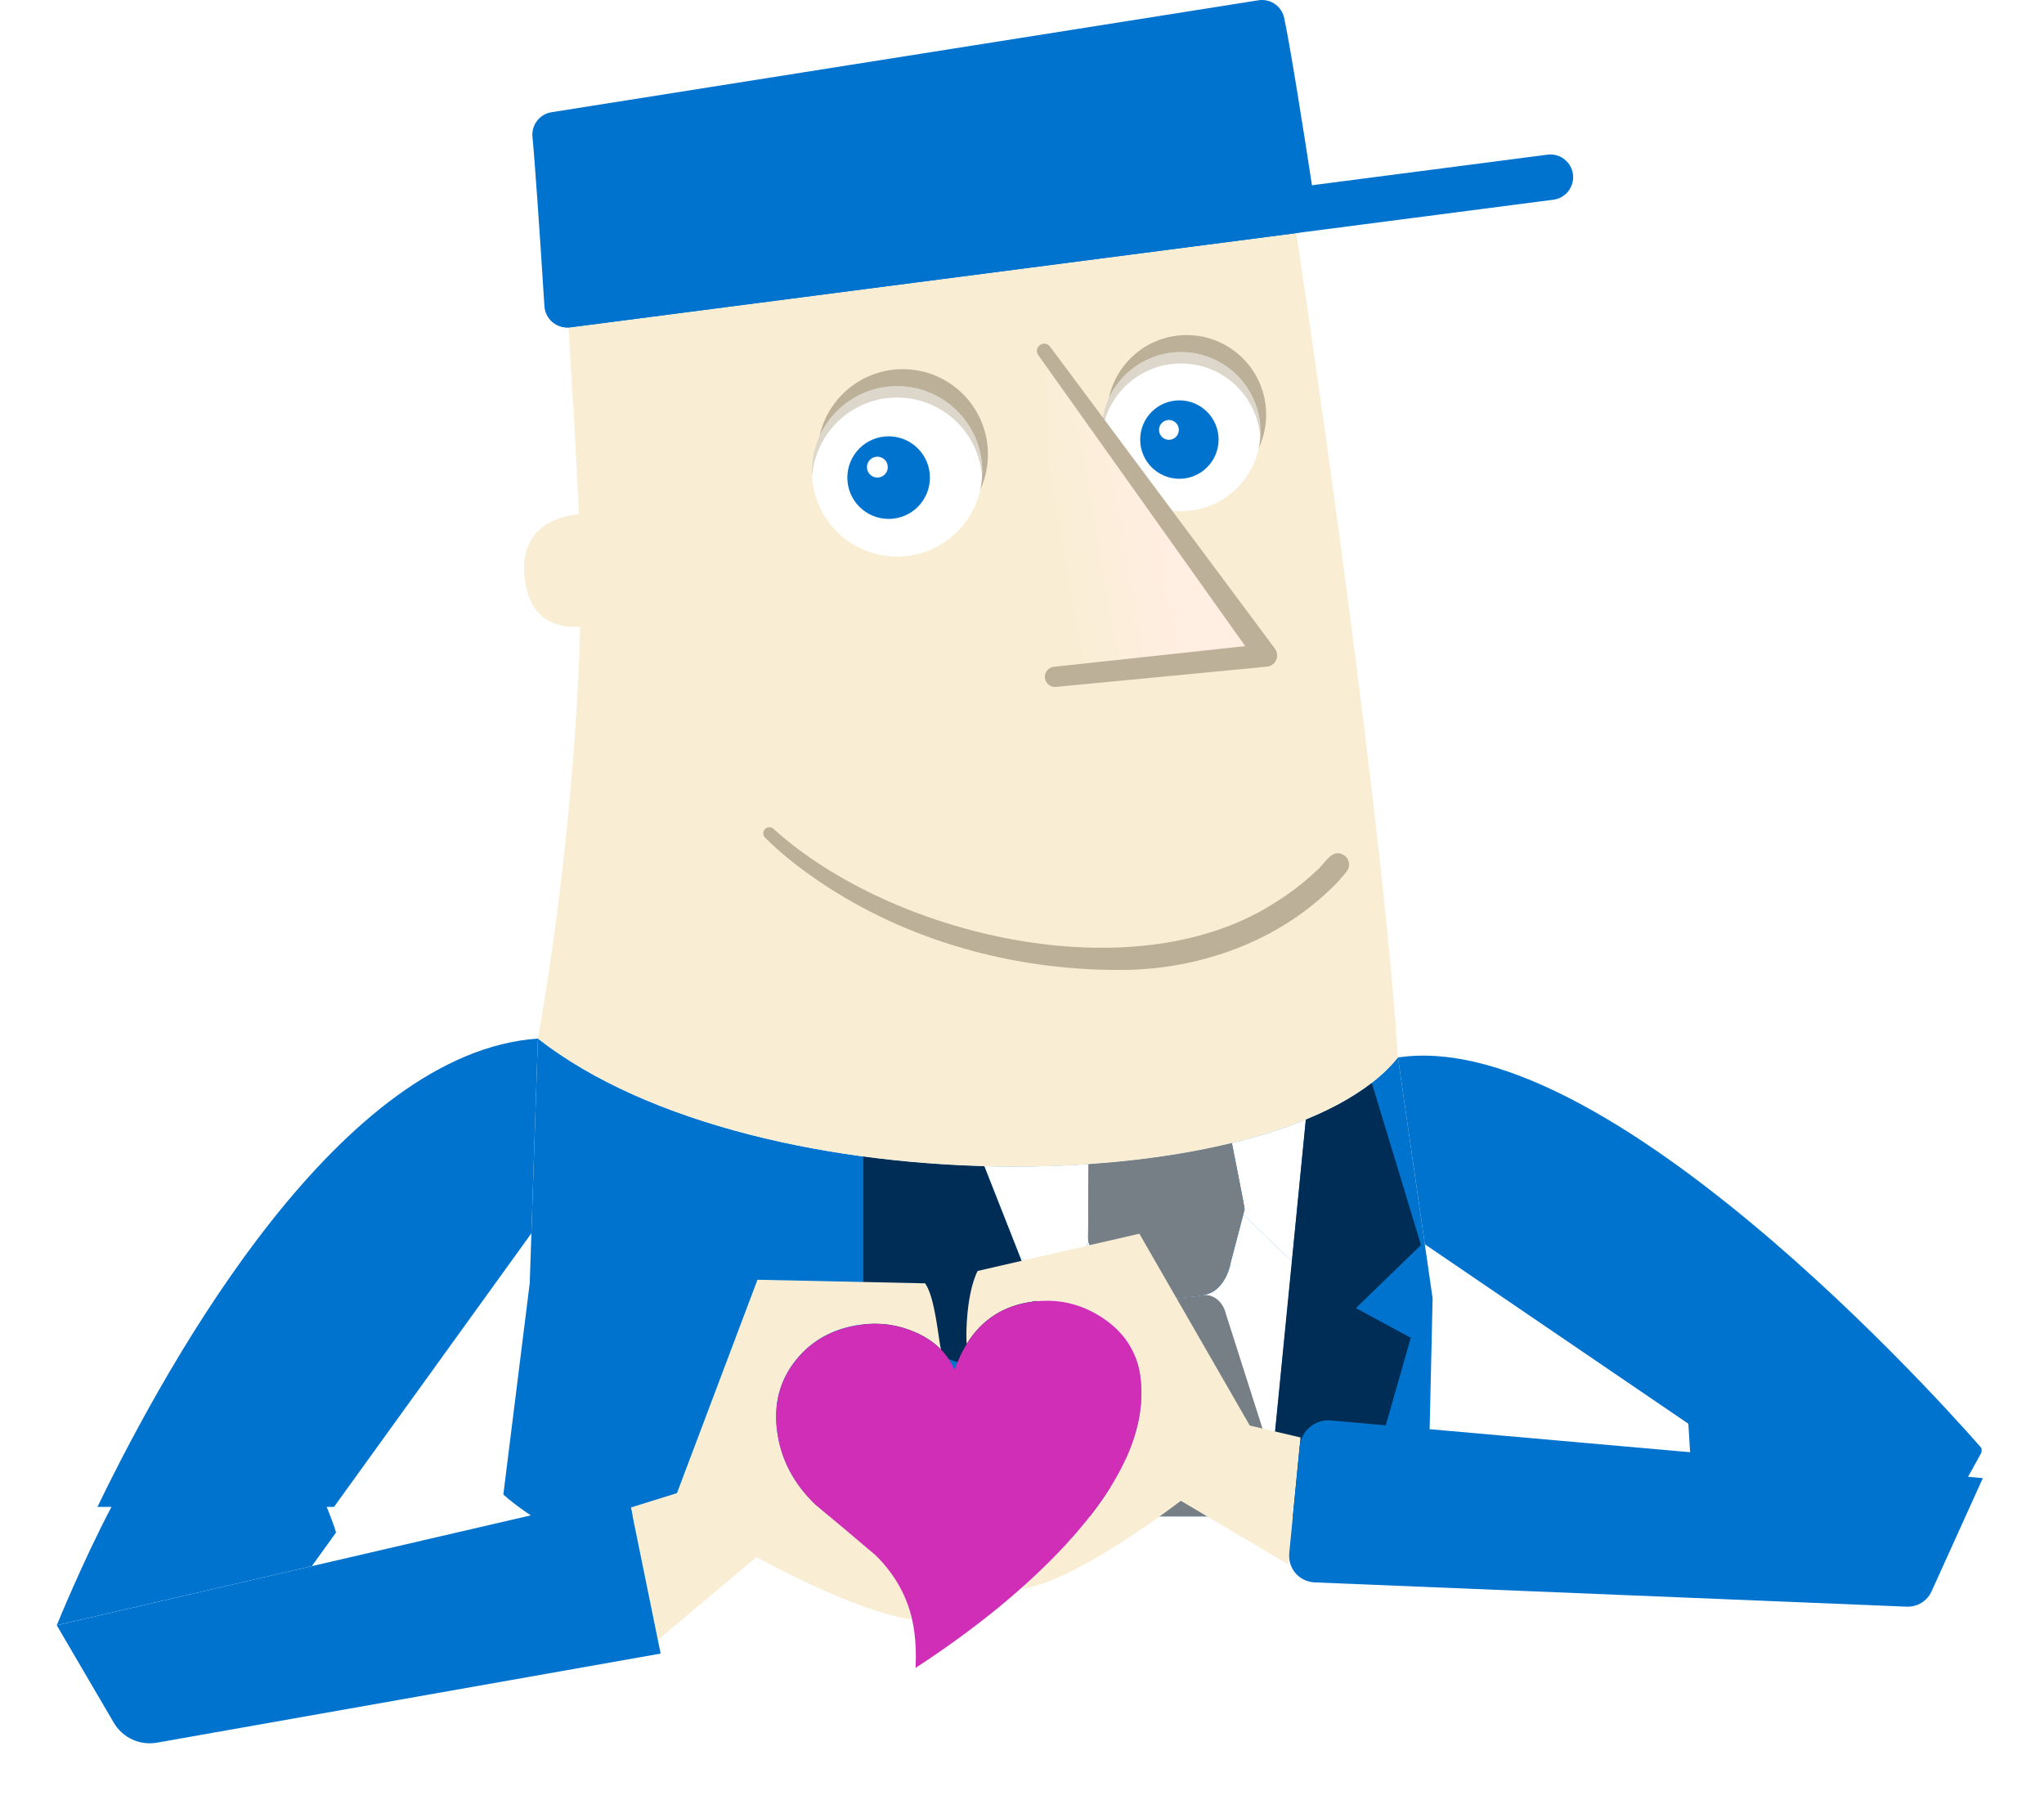 <svg width="360" height="317" viewBox="0 0 360 317" fill="none" xmlns="http://www.w3.org/2000/svg">
<g clip-path="url(#clip0_75_52)">
<path d="M246.21 186.19C226.08 211.43 133.65 213.27 94.74 182.86L93.3 225.93L88.65 263.16C98.75 272.27 141.75 294.55 183.49 291.43C225.59 288.28 237.9 271.77 251.52 263.68L252.32 228.61L246.21 186.2V186.19Z" fill="#0073CF"/>
<path d="M191.72 204.97C185.75 205.37 179.58 205.5 173.35 205.33L183.56 231.24L191.74 218.76C191.68 218.54 191.65 218.31 191.65 218.08L191.73 204.97" fill="white"/>
<path d="M205.93 287.99C200.44 289.35 194.23 290.43 187.12 291.12L159.21 250.43L170.47 240.5L152.06 234.09V203.63H152.12C159.12 204.57 166.22 205.13 173.24 205.32H173.34L205.92 287.99H205.93Z" fill="#002D56"/>
<path d="M216.96 201.25C216.98 201.34 219.24 212.75 219.21 212.92L218.96 213.88L227.55 222.12L230 197.12C226.07 198.73 221.69 200.11 216.96 201.26V201.25Z" fill="white"/>
<path d="M218.97 213.87L216.78 222.22C216.29 224.87 214.78 227.31 212.53 227.9C210.62 228.4 206.78 228.52 204.78 228.89C202.47 229.32 200.1 229 198.54 226.88L192.13 219.59C192.13 219.59 192.07 219.5 192.04 219.44C191.91 219.23 191.81 219 191.75 218.76L183.57 231.24L205.94 288C211.94 286.51 217.08 284.7 221.57 282.71C221.57 282.71 225.35 244.57 227.57 222.12L218.98 213.88L218.97 213.87Z" fill="white"/>
<path d="M230 197.11C234.53 195.26 238.45 193.1 241.6 190.66L250.27 219.22L238.81 230.33L248.47 235.56L237.65 273.43C233.18 276.57 228.04 279.81 221.54 282.69L229.99 197.1" fill="#002D56"/>
<path d="M203.05 229.05C203.62 229.05 204.2 228.99 204.78 228.89C206.6 228.55 209.94 228.43 211.96 228.03C213.84 227.9 215.45 229.28 215.94 231.44L224.1 257L221.55 282.7C217.06 284.69 211.93 286.51 205.92 287.99L197.33 266.19L200.51 232.88C200.55 231.08 201.57 229.45 203.1 229.05" fill="#767E86"/>
<path d="M191.72 204.97L191.64 218.07C191.64 218.62 191.81 219.16 192.12 219.58L198.53 226.87C200.09 228.99 202.46 229.31 204.77 228.88C206.77 228.51 210.61 228.39 212.52 227.89C214.76 227.3 216.28 224.86 216.77 222.21L219.21 212.91C219.24 212.74 217.9 205.95 216.96 201.24C209.3 203.1 200.74 204.35 191.71 204.96L191.72 204.97Z" fill="#767E86"/>
<path d="M349.24 255.27C349.24 255.27 284.85 180.35 246.21 186.2L250.95 219.09L297.36 250.69L298.874 275.276L322.638 276.218H337.696L349.25 255.28L349.24 255.27Z" fill="#0073CF"/>
<path d="M17.15 265.33H58.83L93.59 217.16L94.74 182.87C60.26 185.25 30.33 238.15 17.16 265.34L17.15 265.33Z" fill="#0073CF"/>
<path fill-rule="evenodd" clip-rule="evenodd" d="M101.975 90.522C101.526 80.86 100.701 66.632 99.88 53.67L227.71 37.09C234.26 80.22 244.13 152.14 246.2 186.2C226.07 211.44 133.64 213.28 94.73 182.87C94.73 182.87 101.139 148.988 102.179 110.35C98.489 110.593 93.638 109.52 92.52 102.61C90.981 93.123 97.849 90.971 101.975 90.522Z" fill="#F9EED4"/>
<path d="M136.28 145.99C157.07 164.74 199.17 174.75 224 159.29C226.8 157.57 229.47 155.61 231.84 153.34C233.41 152.11 234.63 149.07 236.87 150.69C237.72 151.38 237.85 152.62 237.17 153.48C235.57 155.49 233.9 157.05 232 158.67C222.85 166.39 210.92 170.4 199.05 170.77C180.36 171.16 161.49 166.35 145.75 156.18C141.84 153.62 138.13 150.86 134.74 147.49C134.32 147.07 134.32 146.39 134.74 145.97C135.17 145.54 135.87 145.55 136.28 145.99Z" fill="#BCB198"/>
<path d="M209 87C216.732 87 223 80.732 223 73C223 65.268 216.732 59 209 59C201.268 59 195 65.268 195 73C195 80.732 201.268 87 209 87Z" fill="#BCB198"/>
<path d="M208 90C215.732 90 222 83.732 222 76C222 68.268 215.732 62 208 62C200.268 62 194 68.268 194 76C194 83.732 200.268 90 208 90Z" fill="white"/>
<path opacity="0.5" fill-rule="evenodd" clip-rule="evenodd" d="M194.035 77C194.548 69.735 200.604 64 208 64C215.396 64 221.452 69.735 221.965 77C221.988 76.67 222 76.336 222 76C222 68.268 215.732 62 208 62C200.268 62 194 68.268 194 76C194 76.336 194.012 76.67 194.035 77Z" fill="#BCB198"/>
<path d="M207.72 84.304C211.533 84.304 214.624 81.213 214.624 77.4C214.624 73.587 211.533 70.496 207.72 70.496C203.907 70.496 200.816 73.587 200.816 77.4C200.816 81.213 203.907 84.304 207.72 84.304Z" fill="#0073CF"/>
<path d="M205.88 77.443C206.845 77.443 207.627 76.661 207.627 75.696C207.627 74.731 206.845 73.949 205.88 73.949C204.915 73.949 204.133 74.731 204.133 75.696C204.133 76.661 204.915 77.443 205.88 77.443Z" fill="white"/>
<path d="M159 95C167.284 95 174 88.284 174 80C174 71.716 167.284 65 159 65C150.716 65 144 71.716 144 80C144 88.284 150.716 95 159 95Z" fill="#BCB198"/>
<path d="M158 98C166.284 98 173 91.284 173 83C173 74.716 166.284 68 158 68C149.716 68 143 74.716 143 83C143 91.284 149.716 98 158 98Z" fill="white"/>
<path opacity="0.5" fill-rule="evenodd" clip-rule="evenodd" d="M143.033 84C143.547 76.182 150.052 70 158 70C165.948 70 172.453 76.182 172.967 84C172.989 83.669 173 83.336 173 83C173 74.716 166.284 68 158 68C149.716 68 143 74.716 143 83C143 83.336 143.011 83.669 143.033 84Z" fill="#BCB198"/>
<path d="M156.51 91.372C160.526 91.372 163.782 88.116 163.782 84.1C163.782 80.084 160.526 76.828 156.51 76.828C152.494 76.828 149.238 80.084 149.238 84.1C149.238 88.116 152.494 91.372 156.51 91.372Z" fill="#0073CF"/>
<path d="M154.526 84.089C155.54 84.089 156.363 83.266 156.363 82.252C156.363 81.237 155.54 80.415 154.526 80.415C153.512 80.415 152.689 81.237 152.689 82.252C152.689 83.266 153.512 84.089 154.526 84.089Z" fill="white"/>
<path d="M183.9 61.77L222.93 115.4L185.8 119.18" fill="url(#paint0_linear_75_52)"/>
<path d="M184.93 61.02L224.55 114.22C225.21 115.1 225.02 116.35 224.14 117C223.83 117.23 223.49 117.35 223.13 117.39L185.97 120.95C184.99 121.04 184.12 120.33 184.03 119.35C183.94 118.38 184.64 117.52 185.61 117.41L222.72 113.4L221.31 116.57L182.86 62.52C181.93 61.19 183.89 59.68 184.92 61.02H184.93Z" fill="#BCB198"/>
<path d="M227.71 37.09L100.05 53.66L273.07 31.2" fill="#0073CF"/>
<path d="M227.71 37.09L100.05 53.66L273.07 31.2" stroke="#0073CF" stroke-width="8" stroke-linecap="round" stroke-linejoin="round"/>
<path d="M99.88 53.67C99.01 39.98 98.16 27.69 97.76 23.71L222.27 4C223.19 8.38 225.21 20.64 227.71 37.09L99.88 53.67Z" fill="#0073CF" stroke="#0073CF" stroke-width="8" stroke-linecap="round" stroke-linejoin="round"/>
</g>
<g filter="url(#filter0_d_75_52)">
<path d="M181.81 224.2C176.77 224.88 172.92 227.35 170.26 231.63C170.07 229.7 170.26 222.65 172.18 218.79L200.67 212.23L220.12 246.01L229.06 248.11L226.88 270.46L207.98 259.26C207.98 259.26 188.63 274.15 179.74 274.72C182.64 272.15 185.32 269.55 187.75 266.92C197.67 256.15 202.03 246.31 200.84 237.4C200.25 233 198 229.52 194.08 226.96C190.35 224.51 186.26 223.59 181.8 224.18L181.81 224.2Z" fill="#F9EED4"/>
<path d="M165.76 232.65C164.56 231.42 163.06 230.4 161.24 229.6C158.17 228.25 154.98 227.8 151.66 228.25C151.64 228.25 151.63 228.25 151.61 228.25C151.59 228.25 151.57 228.25 151.55 228.25C150.39 228.41 149.29 228.65 148.25 228.98C144.98 230.01 142.28 231.85 140.15 234.51C137.32 238.05 136.23 242.23 136.88 247.04C137.54 251.94 139.78 256.23 143.62 259.91C147.16 262.86 150.69 265.83 154.21 268.82C157.26 271.82 159.31 275.27 160.38 279.15C160.38 279.19 160.39 279.22 160.4 279.26C160.44 279.55 160.46 279.85 160.5 280.14C150.58 278.79 133.23 269.19 133.23 269.19L115.87 283.76L111.11 260.44L119.23 257.91L133.41 220.34L162.94 220.97C164.74 223.53 165.28 230.96 165.74 232.64" fill="#F9EED4"/>
<path d="M200.84 237.42C202.03 246.33 197.67 256.17 187.75 266.94C180.84 274.41 172.01 281.66 161.25 288.69C161.37 286.43 161.3 284.3 161.03 282.3C160.34 277.12 158.06 272.64 154.21 268.85C150.69 265.86 147.16 262.89 143.62 259.94C139.78 256.26 137.53 251.97 136.88 247.07C136.23 242.25 137.32 238.08 140.15 234.54C142.98 231 146.81 228.91 151.66 228.26C154.97 227.82 158.17 228.26 161.24 229.61C164.58 231.09 166.88 233.29 168.12 236.21C170.62 229.1 175.19 225.1 181.82 224.21C186.27 223.61 190.37 224.54 194.1 226.99C198.02 229.55 200.27 233.04 200.86 237.43L200.84 237.42Z" fill="#D02EB6"/>
<path d="M234.38 245.11C231.64 244.87 229.18 246.91 228.91 249.65L227.07 268.45C226.8 271.19 228.83 273.52 231.58 273.63L335.82 277.9C337.69 277.98 339.43 276.91 340.2 275.2L349.2 255.33C349.2 255.33 349.2 255.27 349.16 255.26L234.37 245.11H234.38Z" fill="#0073CF"/>
<path d="M110.59 257.9L116.35 286.13C116.35 286.13 116.35 286.17 116.32 286.17L27.63 301.85C24.62 302.38 21.6 300.98 20.05 298.35L10.02 281.22C10.02 281.22 10.02 281.17 10.04 281.17L110.54 257.87C110.54 257.87 110.58 257.87 110.58 257.9H110.59Z" fill="#0073CF"/>
<path d="M48.321 241.436L28.503 244.847L19.566 260.457C14.566 269.957 10 281.17 10 281.17L54.92 270.76C54.92 270.76 58.836 265.332 59.152 264.895C59.469 264.457 49.971 241.436 48.321 241.436Z" fill="#0073CF"/>
</g>
<defs>
<filter id="filter0_d_75_52" x="0" y="207.23" width="359.2" height="109.731" filterUnits="userSpaceOnUse" color-interpolation-filters="sRGB">
<feFlood flood-opacity="0" result="BackgroundImageFix"/>
<feColorMatrix in="SourceAlpha" type="matrix" values="0 0 0 0 0 0 0 0 0 0 0 0 0 0 0 0 0 0 127 0" result="hardAlpha"/>
<feOffset dy="5"/>
<feGaussianBlur stdDeviation="5"/>
<feComposite in2="hardAlpha" operator="out"/>
<feColorMatrix type="matrix" values="0 0 0 0 0 0 0 0 0 0 0 0 0 0 0 0 0 0 0.15 0"/>
<feBlend mode="normal" in2="BackgroundImageFix" result="effect1_dropShadow_75_52"/>
<feBlend mode="normal" in="SourceGraphic" in2="effect1_dropShadow_75_52" result="shape"/>
</filter>
<linearGradient id="paint0_linear_75_52" x1="184" y1="87" x2="202.423" y2="83.74" gradientUnits="userSpaceOnUse">
<stop stop-color="#F9EED4"/>
<stop offset="1" stop-color="#FFEEE1"/>
</linearGradient>
<clipPath id="clip0_75_52">
<rect width="332" height="267" fill="white" transform="translate(17)"/>
</clipPath>
</defs>
</svg>
